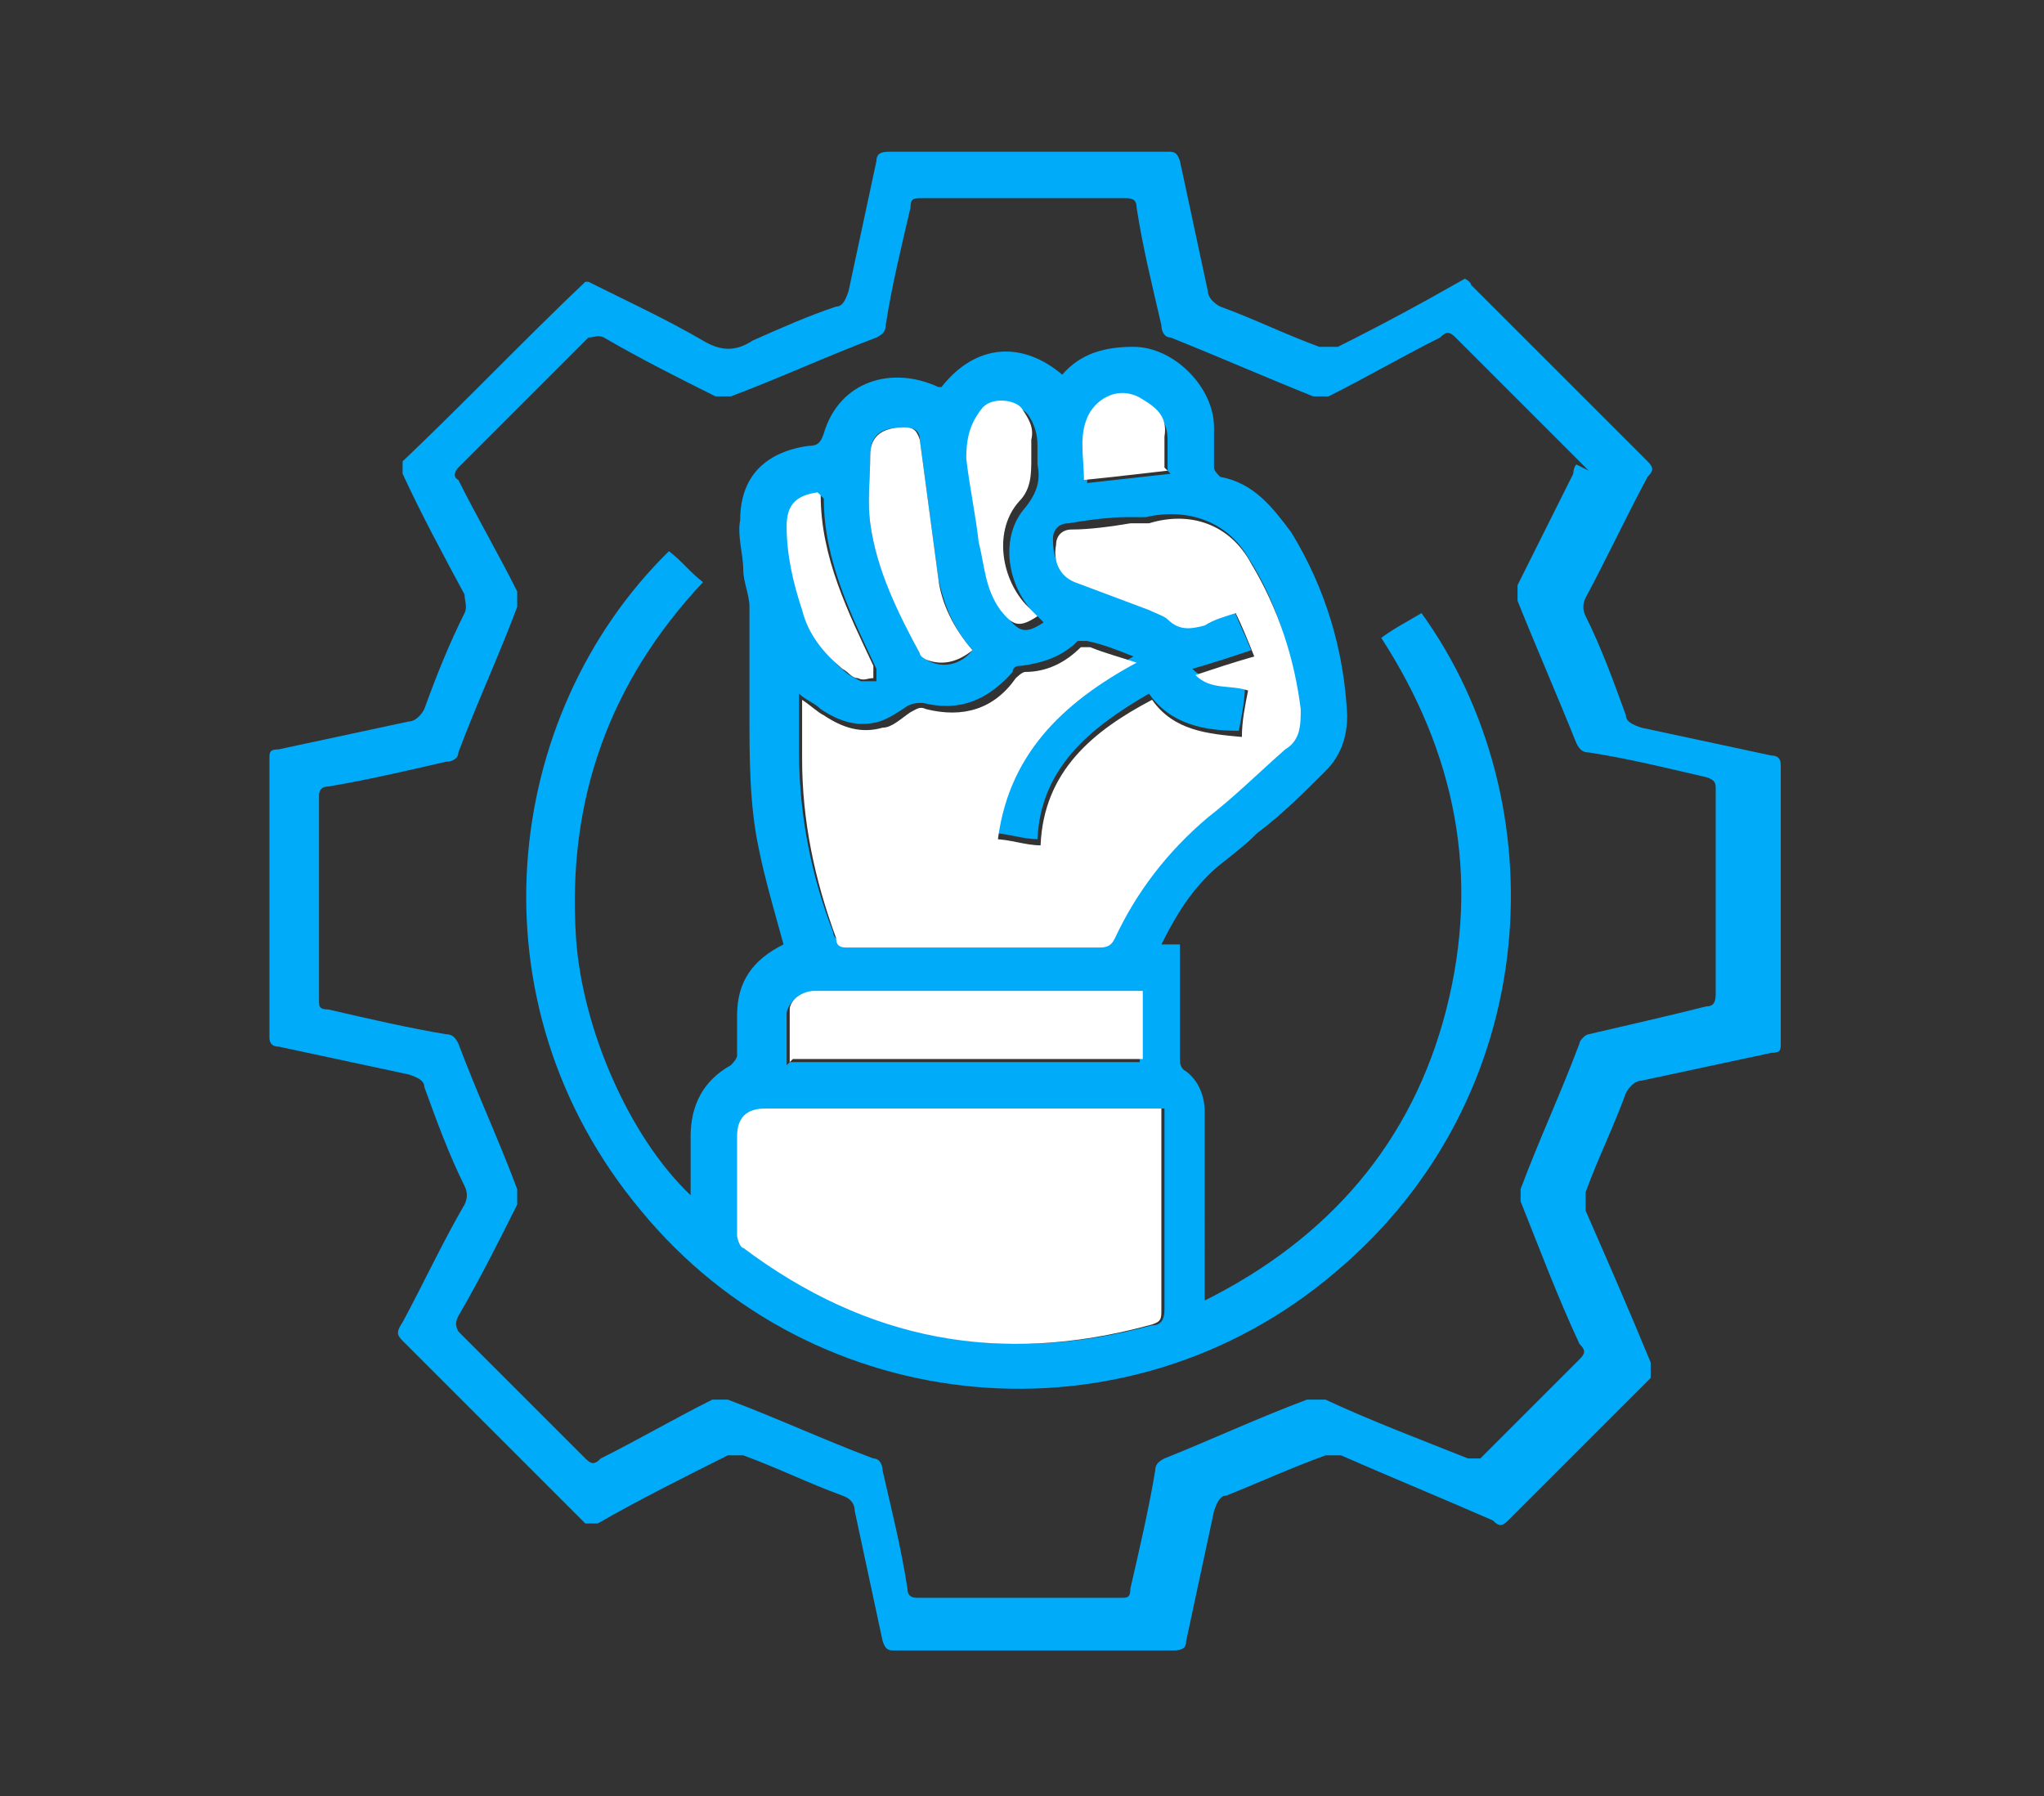 <svg xmlns="http://www.w3.org/2000/svg" id="Layer_1" data-name="Layer 1" version="1.1" viewBox="0 0 66 58"><rect x="0" y="0" width="66" height="58" fill="#333333" stroke="none"/><defs><style>.cls-1,.cls-2{fill:#fff;stroke-width:0}.cls-2{fill:#00abfa}</style></defs><path d="m18.9 49.2-2.6-2.6-3.3-3.3c-.2-.2-.2-.3 0-.6.7-1.3 1.3-2.6 2-3.8q.15-.3 0-.6c-.5-1-.9-2.1-1.3-3.2 0-.2-.2-.3-.5-.4L9 33.8q-.3 0-.3-.3v-9c0-.2 0-.3.3-.3l4.2-.9c.2 0 .4-.2.5-.4.4-1.1.8-2.1 1.3-3.1.1-.2 0-.4 0-.6-.7-1.3-1.4-2.6-2-3.9v-.4c2-1.9 3.9-3.9 5.9-5.8h.1c1.2.6 2.5 1.2 3.7 1.9.5.3 1 .4 1.6 0 .9-.4 1.8-.8 2.7-1.1.2 0 .3-.2.4-.5l.9-4.2c0-.2.1-.3.4-.3h9c.2 0 .3 0 .4.3l.9 4.2c0 .2.2.4.4.5 1.1.4 2.1.9 3.2 1.3h.6c1.4-.7 2.7-1.4 4.1-2.2 0 0 .2.1.2.2l5.7 5.7c.2.2.2.3 0 .5-.7 1.3-1.3 2.6-2 3.9q-.15.3 0 .6c.5 1 .9 2.1 1.3 3.2 0 .2.2.3.5.4l4.2.9q.3 0 .3.3v9c0 .2 0 .3-.3.3l-4.2.9c-.2 0-.4.2-.5.4-.4 1.1-.9 2.1-1.3 3.2v.6c.7 1.6 1.4 3.2 2.1 4.9v.5l-4.6 4.6c-.2.2-.3.2-.5 0-1.6-.7-3.3-1.4-4.9-2.1h-.5c-1.1.4-2.2.9-3.2 1.3-.2 0-.3.2-.4.5l-.9 4.2c0 .2-.1.3-.4.3h-9c-.2 0-.3 0-.4-.3l-.9-4.2c0-.2-.1-.4-.4-.5-1.1-.4-2.1-.9-3.2-1.3h-.5c-1.4.7-2.8 1.4-4.2 2.2Zm32.4-34-.2-.2-4.1-4.1c-.2-.2-.3-.2-.5 0-1.2.6-2.4 1.3-3.6 1.9h-.5c-1.5-.6-3.1-1.3-4.6-1.9-.2 0-.3-.2-.3-.4-.3-1.3-.6-2.5-.8-3.8 0-.3-.2-.3-.4-.3h-6.5c-.3 0-.4 0-.4.3-.3 1.3-.6 2.5-.8 3.8 0 .2-.1.3-.3.4-1.6.6-3.1 1.3-4.7 1.9h-.5c-1.2-.6-2.4-1.2-3.6-1.9-.2-.1-.3 0-.5 0l-4.2 4.2c-.1.1-.2.3 0 .4.6 1.2 1.3 2.4 1.9 3.6v.5c-.6 1.6-1.3 3.1-1.9 4.7 0 .2-.2.3-.4.3-1.3.3-2.6.6-3.8.8q-.3 0-.3.3v6.6c0 .2 0 .3.3.3 1.3.3 2.6.6 3.8.8.2 0 .3.1.4.3.6 1.6 1.3 3.1 1.9 4.7v.5c-.6 1.2-1.2 2.4-1.9 3.6-.1.2-.1.3 0 .5l4.1 4.1c.2.2.3.2.5 0 1.2-.6 2.4-1.3 3.6-1.9h.5c1.6.6 3.1 1.3 4.7 1.9.2 0 .3.2.3.4.3 1.3.6 2.5.8 3.8q0 .3.3.3h6.6c.2 0 .3 0 .3-.3.3-1.3.6-2.6.8-3.8 0-.2.1-.3.3-.4 1.5-.6 3-1.3 4.6-1.9h.6c1.5.7 3.1 1.3 4.6 1.9h.4l3.2-3.2c.2-.2.2-.3 0-.5-.7-1.5-1.3-3.1-1.9-4.6v-.4c.6-1.6 1.3-3.1 1.9-4.7 0-.1.2-.3.3-.3 1.3-.3 2.6-.6 3.8-.9.2 0 .3-.1.3-.4v-6.6c0-.2 0-.3-.3-.4-1.3-.3-2.5-.6-3.8-.8-.2 0-.3-.1-.4-.3-.6-1.5-1.3-3.1-1.9-4.6v-.5l1.8-3.6s0-.2.1-.3Z" class="cls-2"/><path d="M30.4 12.5c1.1-1.4 2.6-1.5 3.9-.4.6-.7 1.4-.9 2.3-.9 1.3 0 2.6 1.3 2.6 2.6v1.3c0 .1.1.2.2.3 1.1.2 1.7 1 2.3 1.8 1.1 1.8 1.7 3.8 1.8 5.9 0 .7-.2 1.3-.7 1.8-.7.7-1.4 1.4-2.2 2-.4.4-.8.7-1.3 1.1-.8.7-1.3 1.5-1.8 2.5h.6v3.7c0 .1 0 .3.2.4.4.3.6.8.6 1.3V42c4-2 6.7-5.1 7.8-9.4s.3-8.3-2.1-12c.4-.3.8-.5 1.3-.8 4.4 6.1 4 15.6-2.8 21.3-6.7 5.7-16.8 4.8-22.4-2-5.6-6.7-4.5-16 .9-21.3.4.3.7.7 1.1 1-3 3.2-4.4 7-4.1 11.5.2 2.9 1.7 6.4 3.7 8.3v-1.9c0-1 .4-1.8 1.3-2.3 0 0 .2-.2.2-.3v-1.3c0-1.1.5-1.8 1.5-2.3-.3-1.1-.6-2.1-.8-3.1-.3-1.4-.3-2.9-.3-4.4v-3.4c0-.4-.2-.8-.2-1.2 0-.5-.2-1.1-.1-1.6 0-1.4.8-2.2 2.2-2.4.3 0 .4-.1.5-.4.5-1.7 2.2-2.2 3.7-1.5Zm1.7 14.6c.2-2.9 2.1-4.6 4.5-5.9-.5-.2-1-.4-1.5-.5h-.3c-.5.5-1.1.7-1.8.8-.1 0-.3 0-.3.2-.8.9-1.7 1.3-2.9 1-.2 0-.3 0-.5.1-.3.2-.6.4-.9.5-.7.2-1.3 0-1.9-.4-.2-.2-.5-.3-.7-.5v1.9c0 2 .4 4 1.1 5.8 0 .2.2.3.4.3h8.1c.3 0 .4 0 .5-.3q1.05-2.25 3-3.9c.9-.7 1.7-1.5 2.5-2.2.4-.3.5-.8.5-1.3-.2-1.7-.7-3.3-1.6-4.7-.7-1.2-2-1.6-3.3-1.3h-.6c-.6 0-1.3.1-1.9.2-.3 0-.5.2-.5.5 0 .5.1 1 .6 1.2l2.4.9c.2 0 .5.1.6.3.4.4.8.3 1.2.2.3-.1.6-.2 1-.4.2.5.4.9.6 1.4-.6.2-1.2.4-1.9.6.5.5 1.1.3 1.7.5 0 .5-.1 1-.2 1.5-1.1 0-2.2-.2-2.9-1.2-1.9 1.1-3.5 2.4-3.6 4.7-.5 0-1-.2-1.5-.2Zm5.4 8.7H24.8q-.9 0-.9.9v3.2c0 .1 0 .3.2.4 3.9 3 8.3 3.8 13.1 2.5.3 0 .4-.2.4-.5v-6.5Zm-12-1.5h11.3v-2.2H26.2c-.4 0-.7.2-.8.6v1.7ZM31.4 21c-.6-.7-.9-1.4-1.1-2.3l-.6-4.5c0-.3-.2-.4-.5-.4-.7 0-1.1.2-1.1.9s-.1 1.5 0 2.2c.2 1.5.9 2.8 1.6 4.2l.2.2c.5.3 1.1.2 1.5-.3m2.1-1.1-.2-.2c-.8-.9-1-2.4-.2-3.3.4-.5.5-.9.4-1.4v-.6c0-.4-.1-.7-.3-1-.3-.4-1-.4-1.3 0-.4.5-.6 1-.5 1.6.1.9.2 1.8.4 2.7.1.8.2 1.5.7 2.2.4.5.6.6 1.2.2Zm-7-3.9c-.7 0-1 .4-1 1.1 0 .9.3 1.8.5 2.7.2.8.7 1.4 1.3 1.9.1.1.3.2.5.3h.5v-.4c-.8-1.7-1.7-3.5-1.7-5.5Zm11.2-.8v-1c0-.6-.3-.9-.7-1.2-.6-.4-1.3-.2-1.7.4-.4.7-.1 1.4-.2 2.2l2.7-.3Z" class="cls-2"/><path d="M32.1 27.1c.5 0 1 .2 1.5.2.1-2.4 1.7-3.7 3.6-4.7.7 1 1.8 1.1 2.9 1.2 0-.5.1-1 .2-1.5-.6-.2-1.2 0-1.7-.5.6-.2 1.2-.4 1.9-.6-.2-.5-.4-1-.6-1.4-.3.1-.7.2-1 .4-.4.1-.8.2-1.2-.2-.1-.1-.4-.2-.6-.3l-2.4-.9c-.5-.2-.7-.7-.6-1.2 0-.3.2-.5.5-.5.6 0 1.3-.1 1.9-.2h.6c1.3-.4 2.6 0 3.3 1.3.9 1.5 1.4 3.1 1.6 4.7 0 .5 0 1-.5 1.3-.8.7-1.6 1.5-2.5 2.2q-1.95 1.65-3 3.9c-.1.2-.2.3-.5.3h-8.1c-.2 0-.4 0-.4-.3-.7-1.9-1.1-3.8-1.1-5.8v-1.9c.3.2.5.4.7.5.6.4 1.2.6 1.9.4.3 0 .6-.3.9-.5.2-.1.3-.2.5-.1 1.2.3 2.2 0 2.9-1 0 0 .2-.2.3-.2.7 0 1.3-.3 1.8-.8h.3c.5.2.9.3 1.5.5-2.4 1.3-4.2 3-4.5 5.9Zm5.4 8.7v6.5c0 .3 0 .4-.4.5-4.8 1.3-9.1.5-13.1-2.5-.1 0-.2-.3-.2-.4v-3.2q0-.9.9-.9h12.7Zm-12-1.5v-1.7c0-.3.4-.6.8-.6h10.6v2.2H25.6Z" class="cls-1"/><path d="M31.4 21q-.75.6-1.5.3s-.2-.1-.2-.2c-.7-1.3-1.4-2.7-1.6-4.2-.1-.7 0-1.5 0-2.2s.5-.9 1.1-.9c.3 0 .4.1.5.4l.6 4.5c.1.8.5 1.6 1.1 2.3m2.1-1.1c-.6.4-.8.3-1.2-.2-.5-.7-.5-1.4-.7-2.2-.1-.9-.3-1.8-.4-2.7 0-.6.1-1.1.5-1.6.3-.4 1.1-.3 1.3 0s.4.6.3 1v.6c0 .5 0 1-.4 1.4-.8.9-.6 2.4.2 3.3l.2.2Zm-7-3.9c0 2 .9 3.8 1.7 5.5v.4c-.2 0-.3.1-.5 0-.2 0-.3-.2-.5-.3-.6-.5-1.1-1.1-1.3-1.9-.3-.9-.5-1.8-.5-2.7 0-.7.3-1 1-1.1Zm11.2-.8c-.9.1-1.7.2-2.7.3 0-.8-.2-1.5.2-2.2.4-.6 1.1-.8 1.7-.4.5.3.8.6.7 1.2v1Z" class="cls-1"/></svg>
